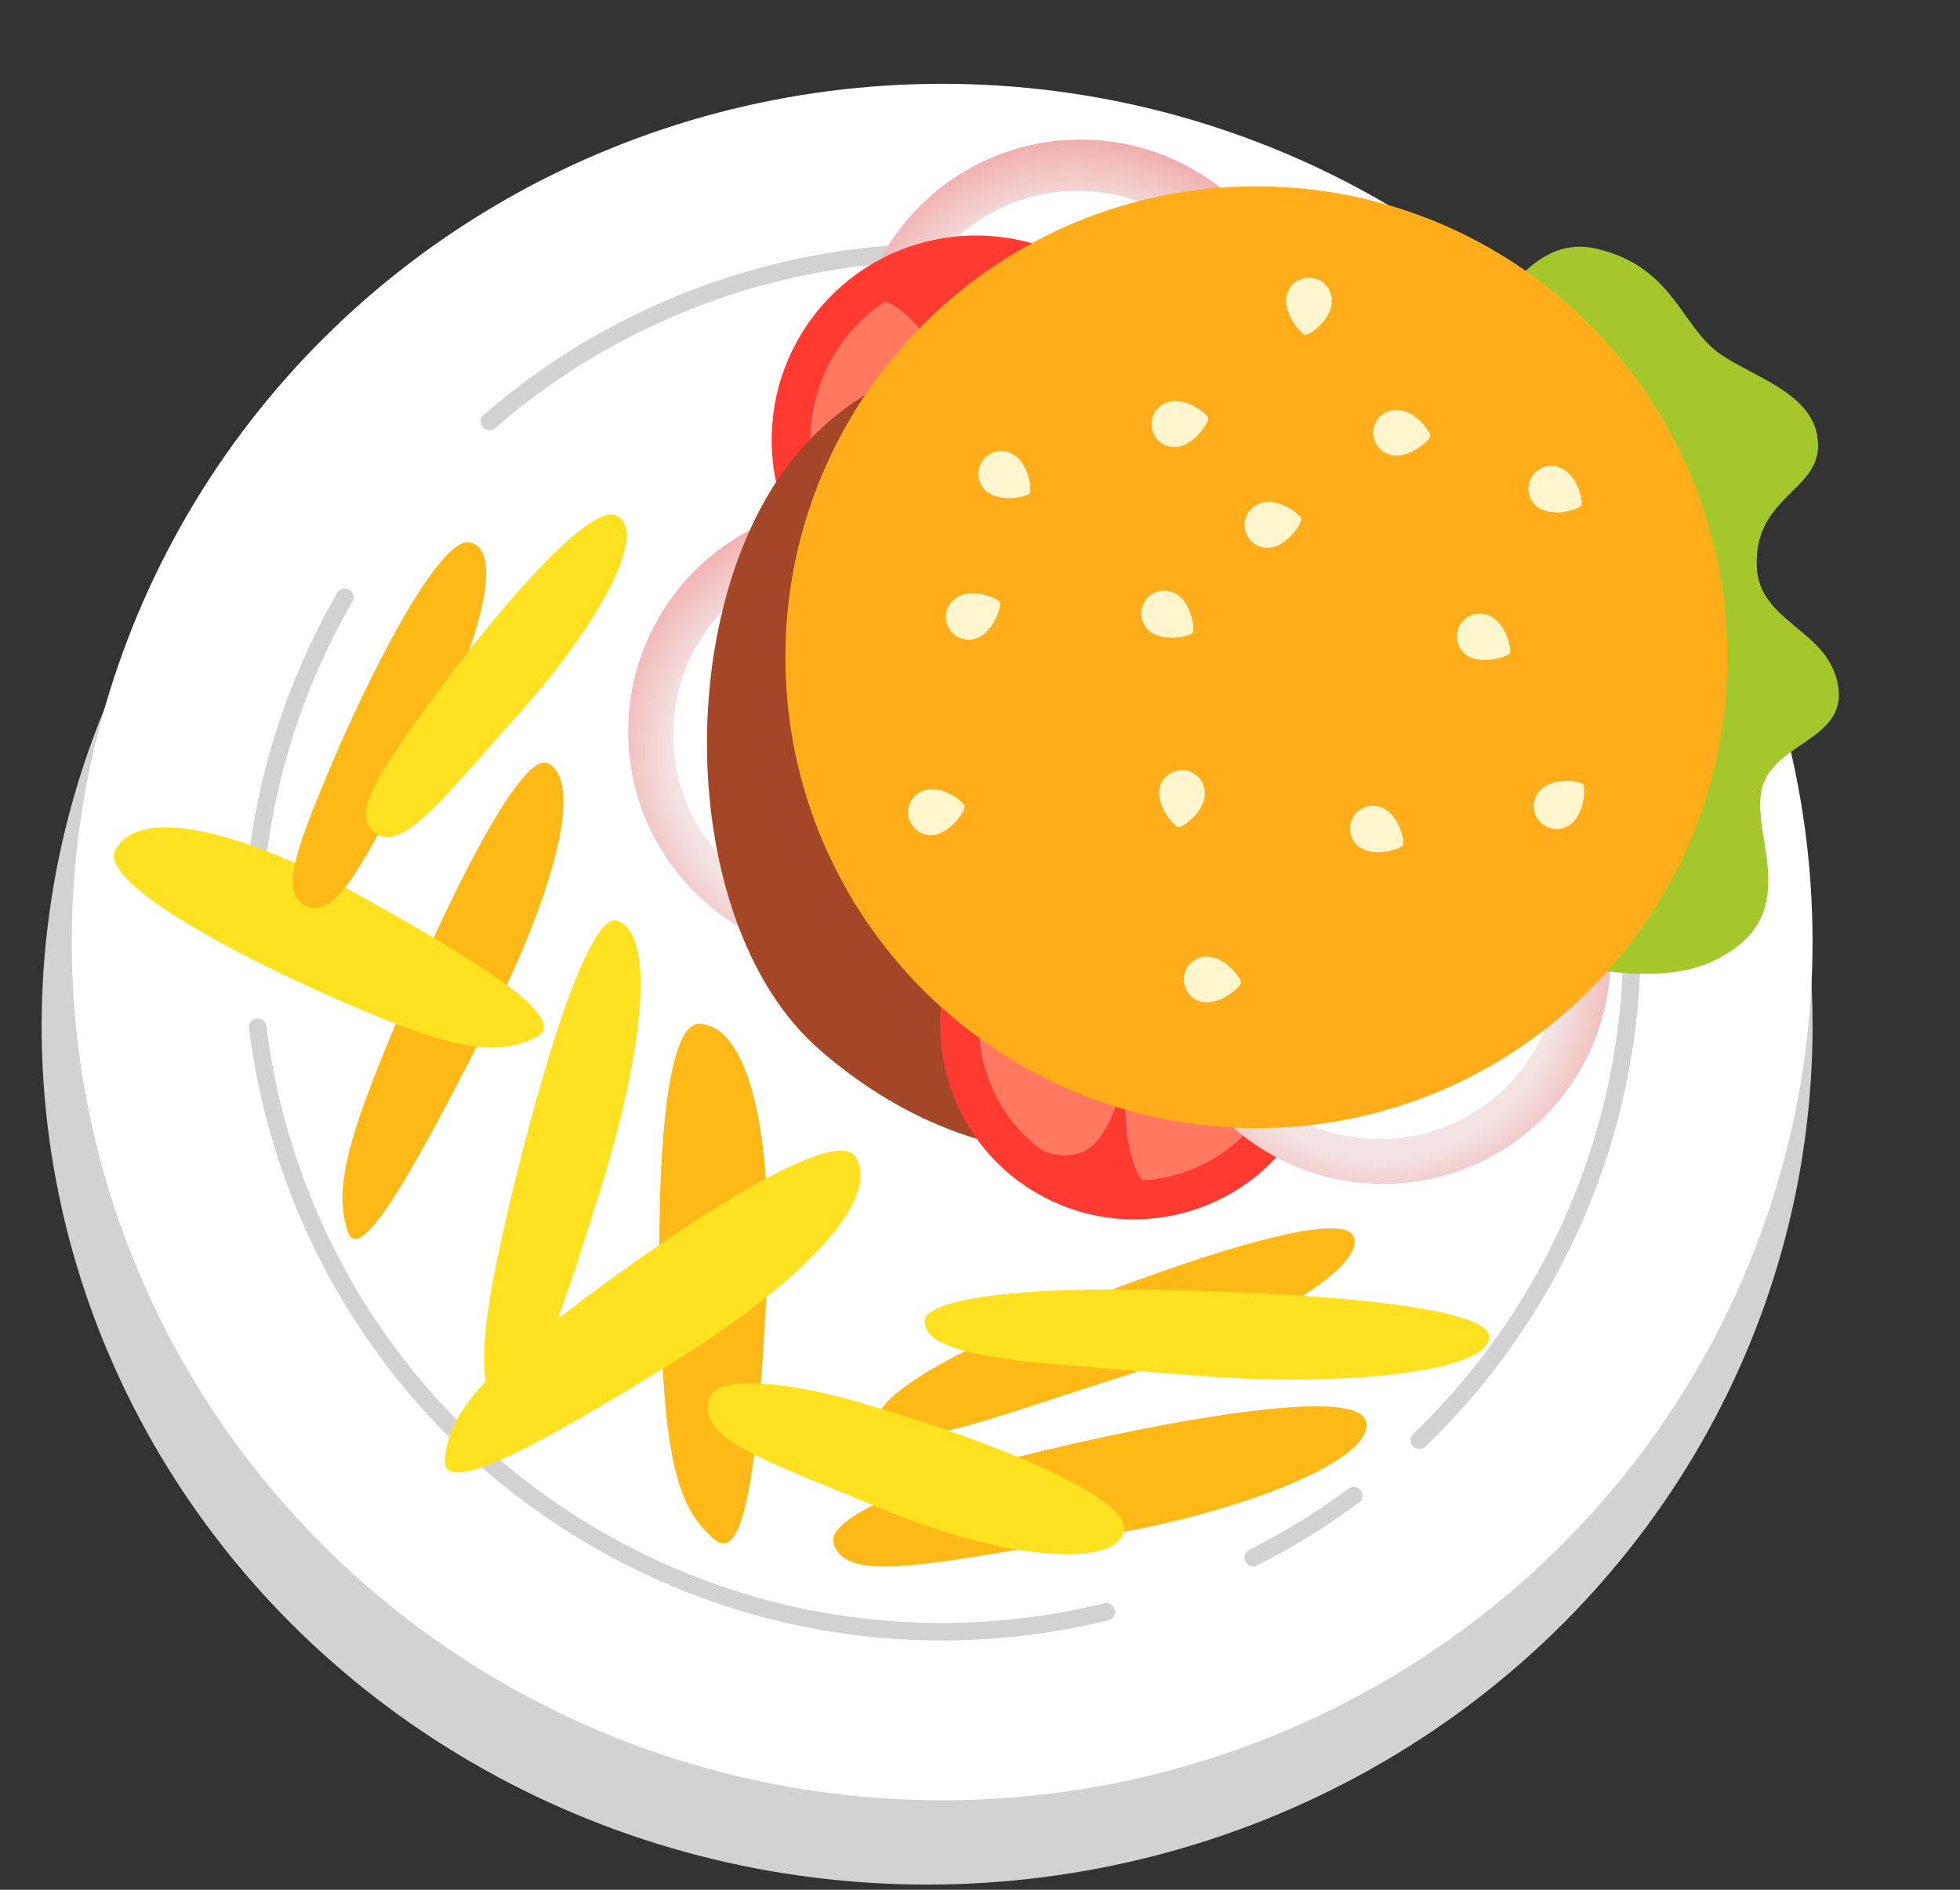 <?xml version="1.0" encoding="UTF-8"?> <svg xmlns="http://www.w3.org/2000/svg" width="224" height="216" viewBox="0 0 224 216" fill="none"><rect x="0" y="0" width="224" height="216" fill="#333333" stroke="none"/><ellipse cx="105.955" cy="117.31" rx="101.195" ry="98.097" fill="#D2D2D2"></ellipse><ellipse cx="107.675" cy="107.675" rx="99.474" ry="98.097" fill="white"></ellipse><path d="M39.411 68.262C32.995 79.376 29.592 91.403 28.95 103.396M184.462 89.885C188.817 108.664 186.334 129.073 175.935 147.084C172.107 153.715 167.461 159.579 162.198 164.623M177.355 70.808C170.659 58.123 160.423 47.112 147.084 39.411C117.161 22.135 80.617 26.709 55.931 48.183M29.45 117.41C32.412 141.062 46.027 163.098 68.262 175.935C86.582 186.512 107.382 188.899 126.424 184.233M154.71 170.947C151.071 173.65 147.223 176.017 143.217 178.036" stroke="#D2D2D2" stroke-width="2" stroke-linecap="round"></path><path d="M123.5 15.955C137.858 15.955 149.497 27.595 149.497 41.952C149.497 56.31 137.858 67.95 123.5 67.95C109.142 67.95 97.502 56.31 97.502 41.952C97.502 27.595 109.142 15.955 123.5 15.955ZM123.132 21.815C111.807 21.815 102.627 30.995 102.627 42.319C102.627 53.644 111.807 62.824 123.132 62.824C134.456 62.824 143.637 53.644 143.637 42.319C143.637 30.995 134.456 21.815 123.132 21.815Z" fill="url(#paint0_radial_1730_2261)"></path><circle cx="111.554" cy="50.283" r="21.149" transform="rotate(-179.202 111.554 50.283)" fill="#FF7860" stroke="#FF3A31" stroke-width="4.432"></circle><path d="M108.258 50.568C104.245 55.12 97.198 64.895 101.11 67.583L100.104 68.885C95.313 66.295 86.836 57.379 91.257 42.432C95.678 27.486 112.965 27.704 121.055 29.682L121.019 32.315C118.507 31.512 112.749 30.62 109.812 33.475C106.984 36.226 108.965 43.138 110.446 46.601C110.503 46.73 110.558 46.856 110.612 46.98C110.557 46.859 110.502 46.733 110.446 46.601C108.011 41.122 102.434 31.674 98.272 34.96C94.013 38.324 92.918 41.358 92.902 42.455C91.882 44.854 90.685 50.389 94.067 53.332C97.449 56.276 104.937 52.716 108.258 50.568Z" fill="#FF3A31"></path><path d="M97.792 57.618C112.15 57.618 123.79 69.258 123.79 83.616C123.79 97.974 112.15 109.613 97.792 109.613C83.434 109.613 71.795 97.974 71.795 83.616C71.795 69.258 83.434 57.618 97.792 57.618ZM97.429 63.477C86.104 63.477 76.924 72.657 76.924 83.982C76.924 95.306 86.104 104.487 97.429 104.487C108.754 104.487 117.934 95.306 117.934 83.982C117.934 72.657 108.754 63.477 97.429 63.477Z" fill="url(#paint1_radial_1730_2261)"></path><path d="M93.577 119.902C76.894 105.256 76.576 66.941 92.432 50.368C113.247 28.613 150.495 46.839 158.721 57.248C169.002 70.258 168.508 109.274 151.958 121.716C131.273 137.268 109.47 133.854 93.577 119.902Z" fill="#A34728"></path><circle cx="129.616" cy="117.211" r="19.944" transform="rotate(30.483 129.616 117.211)" fill="#FF7860" stroke="#FF3A31" stroke-width="4.432"></circle><path d="M132.462 118.525C137.907 116.659 148.305 111.915 146.344 107.863L147.784 107.262C150.515 111.646 153.312 122.975 142.649 133.214C131.986 143.453 117.845 135.153 112.108 129.723L113.374 127.571C115.067 129.413 119.393 132.852 123.153 131.879C126.776 130.941 128.39 124.315 128.797 120.766C128.81 120.633 128.824 120.503 128.838 120.375C128.826 120.501 128.812 120.631 128.797 120.766C128.229 126.424 128.386 136.828 133.359 136.075C138.449 135.305 140.776 133.319 141.304 132.422C143.272 130.925 146.857 126.926 145.453 122.912C144.049 118.899 136.207 118.315 132.462 118.525Z" fill="#FF3A31"></path><path d="M158.069 83.326C172.427 83.326 184.067 94.965 184.067 109.323C184.067 123.681 172.427 135.32 158.069 135.32C143.711 135.32 132.072 123.681 132.072 109.323C132.072 94.965 143.711 83.326 158.069 83.326ZM157.702 89.184C146.378 89.184 137.197 98.365 137.197 109.689C137.197 121.014 146.378 130.194 157.702 130.194C169.027 130.194 178.207 121.014 178.207 109.689C178.207 98.365 169.027 89.184 157.702 89.184Z" fill="url(#paint2_radial_1730_2261)"></path><path d="M182.53 28.441C168.409 25.067 166.165 58.054 142.349 57.304L164.676 105.341C171.451 108.519 187.141 113.879 195.697 109.892C206.393 104.908 200.199 95.974 201.303 90.408C202.407 84.843 211.067 84.723 210.079 78.45C209.045 71.885 201.013 71.263 200.771 64.71C200.479 56.782 207.905 56.131 207.781 50.782C207.636 44.548 199.264 42.915 195.731 39.785C191.918 36.407 190.703 30.393 182.53 28.441Z" fill="#A4C82C"></path><path d="M143.585 21.295C173.312 21.295 197.411 45.393 197.411 75.12C197.411 104.847 173.312 128.946 143.585 128.946C113.858 128.946 89.76 104.847 89.76 75.12C89.76 45.393 113.858 21.295 143.585 21.295Z" fill="#FFAD1B"></path><path d="M116.426 52.429C117.72 53.759 117.891 56.082 117.685 56.382C117.48 56.682 115.285 57.309 113.544 56.63C111.803 55.952 111.375 54.003 112.284 52.677C113.194 51.352 115.131 51.1 116.426 52.429Z" fill="#FFF6CE"></path><path d="M135.043 68.385C136.337 69.715 136.508 72.038 136.303 72.338C136.097 72.639 133.902 73.265 132.161 72.587C130.42 71.908 129.992 69.959 130.901 68.633C131.811 67.308 133.748 67.056 135.043 68.385Z" fill="#FFF6CE"></path><path d="M110.253 67.906C112.058 67.476 114.141 68.521 114.293 68.852C114.445 69.182 113.857 71.387 112.382 72.534C110.907 73.681 109.014 73.049 108.342 71.588C107.67 70.128 108.448 68.336 110.253 67.906Z" fill="#FFF6CE"></path><path d="M145.062 57.369C146.917 57.407 148.67 58.942 148.734 59.3C148.798 59.658 147.674 61.645 145.958 62.384C144.242 63.123 142.569 62.035 142.286 60.452C142.003 58.87 143.207 57.331 145.062 57.369Z" fill="#FFF6CE"></path><path d="M134.421 45.845C136.277 45.883 138.029 47.418 138.093 47.776C138.157 48.135 137.034 50.121 135.317 50.86C133.601 51.599 131.928 50.511 131.646 48.928C131.363 47.346 132.566 45.807 134.421 45.845Z" fill="#FFF6CE"></path><path d="M106.597 90.204C108.452 90.242 110.205 91.777 110.269 92.135C110.333 92.494 109.209 94.48 107.493 95.219C105.777 95.958 104.104 94.87 103.821 93.287C103.539 91.705 104.742 90.166 106.597 90.204Z" fill="#FFF6CE"></path><path d="M152.075 35.284C151.522 37.055 149.559 38.311 149.197 38.273C148.835 38.235 147.241 36.602 147.009 34.748C146.777 32.894 148.288 31.59 149.887 31.759C151.485 31.929 152.628 33.513 152.075 35.284Z" fill="#FFF6CE"></path><path d="M137.563 91.559C137.01 93.33 135.048 94.586 134.686 94.547C134.324 94.509 132.729 92.876 132.497 91.022C132.266 89.168 133.776 87.865 135.375 88.034C136.974 88.203 138.117 89.788 137.563 91.559Z" fill="#FFF6CE"></path><path d="M160.471 46.98C162.246 47.521 163.516 49.474 163.481 49.836C163.445 50.198 161.824 51.805 159.972 52.05C158.12 52.295 156.805 50.794 156.962 49.194C157.12 47.594 158.696 46.44 160.471 46.98Z" fill="#FFF6CE"></path><path d="M138.823 109.477C140.598 110.018 141.868 111.971 141.832 112.333C141.797 112.695 140.176 114.302 138.324 114.547C136.471 114.792 135.156 113.291 135.314 111.691C135.471 110.091 137.048 108.937 138.823 109.477Z" fill="#FFF6CE"></path><path d="M179.124 53.956C180.532 55.164 180.911 57.463 180.733 57.78C180.555 58.097 178.426 58.918 176.631 58.399C174.836 57.88 174.235 55.977 175.021 54.575C175.808 53.173 177.715 52.748 179.124 53.956Z" fill="#FFF6CE"></path><path d="M170.948 70.833C172.357 72.041 172.736 74.34 172.558 74.657C172.379 74.975 170.25 75.795 168.455 75.276C166.66 74.757 166.059 72.854 166.845 71.452C167.632 70.05 169.539 69.626 170.948 70.833Z" fill="#FFF6CE"></path><path d="M158.729 92.799C160.138 94.007 160.517 96.306 160.339 96.623C160.161 96.94 158.031 97.761 156.236 97.242C154.441 96.723 153.84 94.82 154.627 93.418C155.413 92.016 157.321 91.591 158.729 92.799Z" fill="#FFF6CE"></path><path d="M176.794 89.748C178.433 88.878 180.711 89.365 180.941 89.647C181.172 89.928 181.158 92.21 180.019 93.692C178.88 95.173 176.889 95.037 175.871 93.793C174.853 92.548 175.155 90.618 176.794 89.748Z" fill="#FFF6CE"></path><path d="M81.559 175.884C78.362 173.051 76.496 169.15 75.781 157.161C74.842 141.424 75.121 116.638 80.023 117.016C86.149 117.488 88.506 131.657 87.563 148.659C86.621 165.662 85.377 179.268 81.559 175.884Z" fill="#FFB916"></path><path d="M50.85 166.598C51.377 162.441 53.512 158.752 62.854 151.441C75.117 141.844 95.407 128.139 97.82 132.283C100.837 137.464 90.634 147.316 76.299 156.115C61.963 164.914 50.221 171.562 50.85 166.598Z" fill="#FEE121"></path><path d="M56.758 161.745C55.022 158.385 54.583 154.279 57.09 142.691C60.381 127.48 66.915 103.883 70.586 105.25C75.175 106.959 73.374 120.965 68.314 136.998C63.255 153.03 58.83 165.758 56.758 161.745Z" fill="#FEE121"></path><path d="M39.725 140.706C38.568 137.106 38.813 132.983 43.199 121.968C48.955 107.509 59.295 85.315 62.691 87.269C66.935 89.713 62.846 103.229 55.209 118.206C47.572 133.183 41.107 145.007 39.725 140.706Z" fill="#FFB916"></path><path d="M61.144 118.619C57.508 120.323 53.582 120.441 43.653 116.403C30.618 111.101 10.838 101.209 13.227 97.053C16.213 91.859 28.591 95.306 41.841 102.752C55.091 110.197 65.485 116.584 61.144 118.619Z" fill="#FEE121"></path><path d="M34.897 103.485C32.013 102.035 33.809 97.168 37.377 88.589C42.062 77.329 50.222 61.205 53.734 61.999C57.925 62.947 54.427 74.922 48.066 86.458C41.706 97.995 38.582 105.336 34.897 103.485Z" fill="#FFB916"></path><path d="M42.723 95.088C40.241 93.025 43.089 88.688 48.502 81.137C55.608 71.225 67.197 57.359 70.439 58.926C74.308 60.795 68.197 71.672 59.396 81.474C50.595 91.277 45.894 97.724 42.723 95.088Z" fill="#FEE121"></path><path d="M100.469 162.391C99.685 160.565 105.329 156.321 116.253 151.712C130.592 145.663 152.823 137.774 154.649 141.24C156.49 144.734 143.391 152.553 127.363 157.626C111.335 162.699 102.249 166.542 100.469 162.391Z" fill="#FFB916"></path><path d="M105.692 150.957C105.665 149.064 112.801 147.438 125.174 147.453C141.415 147.471 166.001 148.806 166.38 152.522C166.762 156.269 151.01 158.263 133.529 156.762C116.048 155.26 105.754 155.257 105.692 150.957Z" fill="#FEE121"></path><path d="M106.442 151.061C106.414 149.073 113.91 147.365 126.908 147.38C143.97 147.4 169.798 148.801 170.195 152.706C170.596 156.642 154.05 158.736 135.686 157.159C117.322 155.582 106.507 155.579 106.442 151.061Z" fill="#FEE121"></path><path d="M95.243 176.299C94.677 174.124 101.316 170.398 113.634 167.203C129.802 163.008 154.65 158.164 156.085 162.35C157.532 166.57 142.424 172.956 124.599 175.764C106.775 178.571 96.529 181.24 95.243 176.299Z" fill="#FFB916"></path><path d="M81.062 159.773C81.723 157.627 87.948 157.378 97.719 160.15C110.545 163.789 129.489 170.775 128.448 175.062C127.397 179.384 114.233 178.13 100.963 172.538C87.692 166.947 79.56 164.65 81.062 159.773Z" fill="#FEE121"></path><defs><radialGradient id="paint0_radial_1730_2261" cx="0" cy="0" r="1" gradientUnits="userSpaceOnUse" gradientTransform="translate(123.133 44.516) rotate(-40.746) scale(31.416)"><stop offset="0.654" stop-color="#F4E3E3"></stop><stop offset="1" stop-color="#F09C9C"></stop></radialGradient><radialGradient id="paint1_radial_1730_2261" cx="0" cy="0" r="1" gradientUnits="userSpaceOnUse" gradientTransform="translate(97.427 86.178) rotate(-40.746) scale(31.415)"><stop offset="0.654" stop-color="#F4E3E3"></stop><stop offset="1" stop-color="#F09C9C"></stop></radialGradient><radialGradient id="paint2_radial_1730_2261" cx="0" cy="0" r="1" gradientTransform="matrix(23.801 -20.505 20.505 23.8 157.704 111.886)" gradientUnits="userSpaceOnUse"><stop offset="0.654" stop-color="#F4E3E3"></stop><stop offset="1" stop-color="#F09C9C"></stop></radialGradient></defs></svg> 
